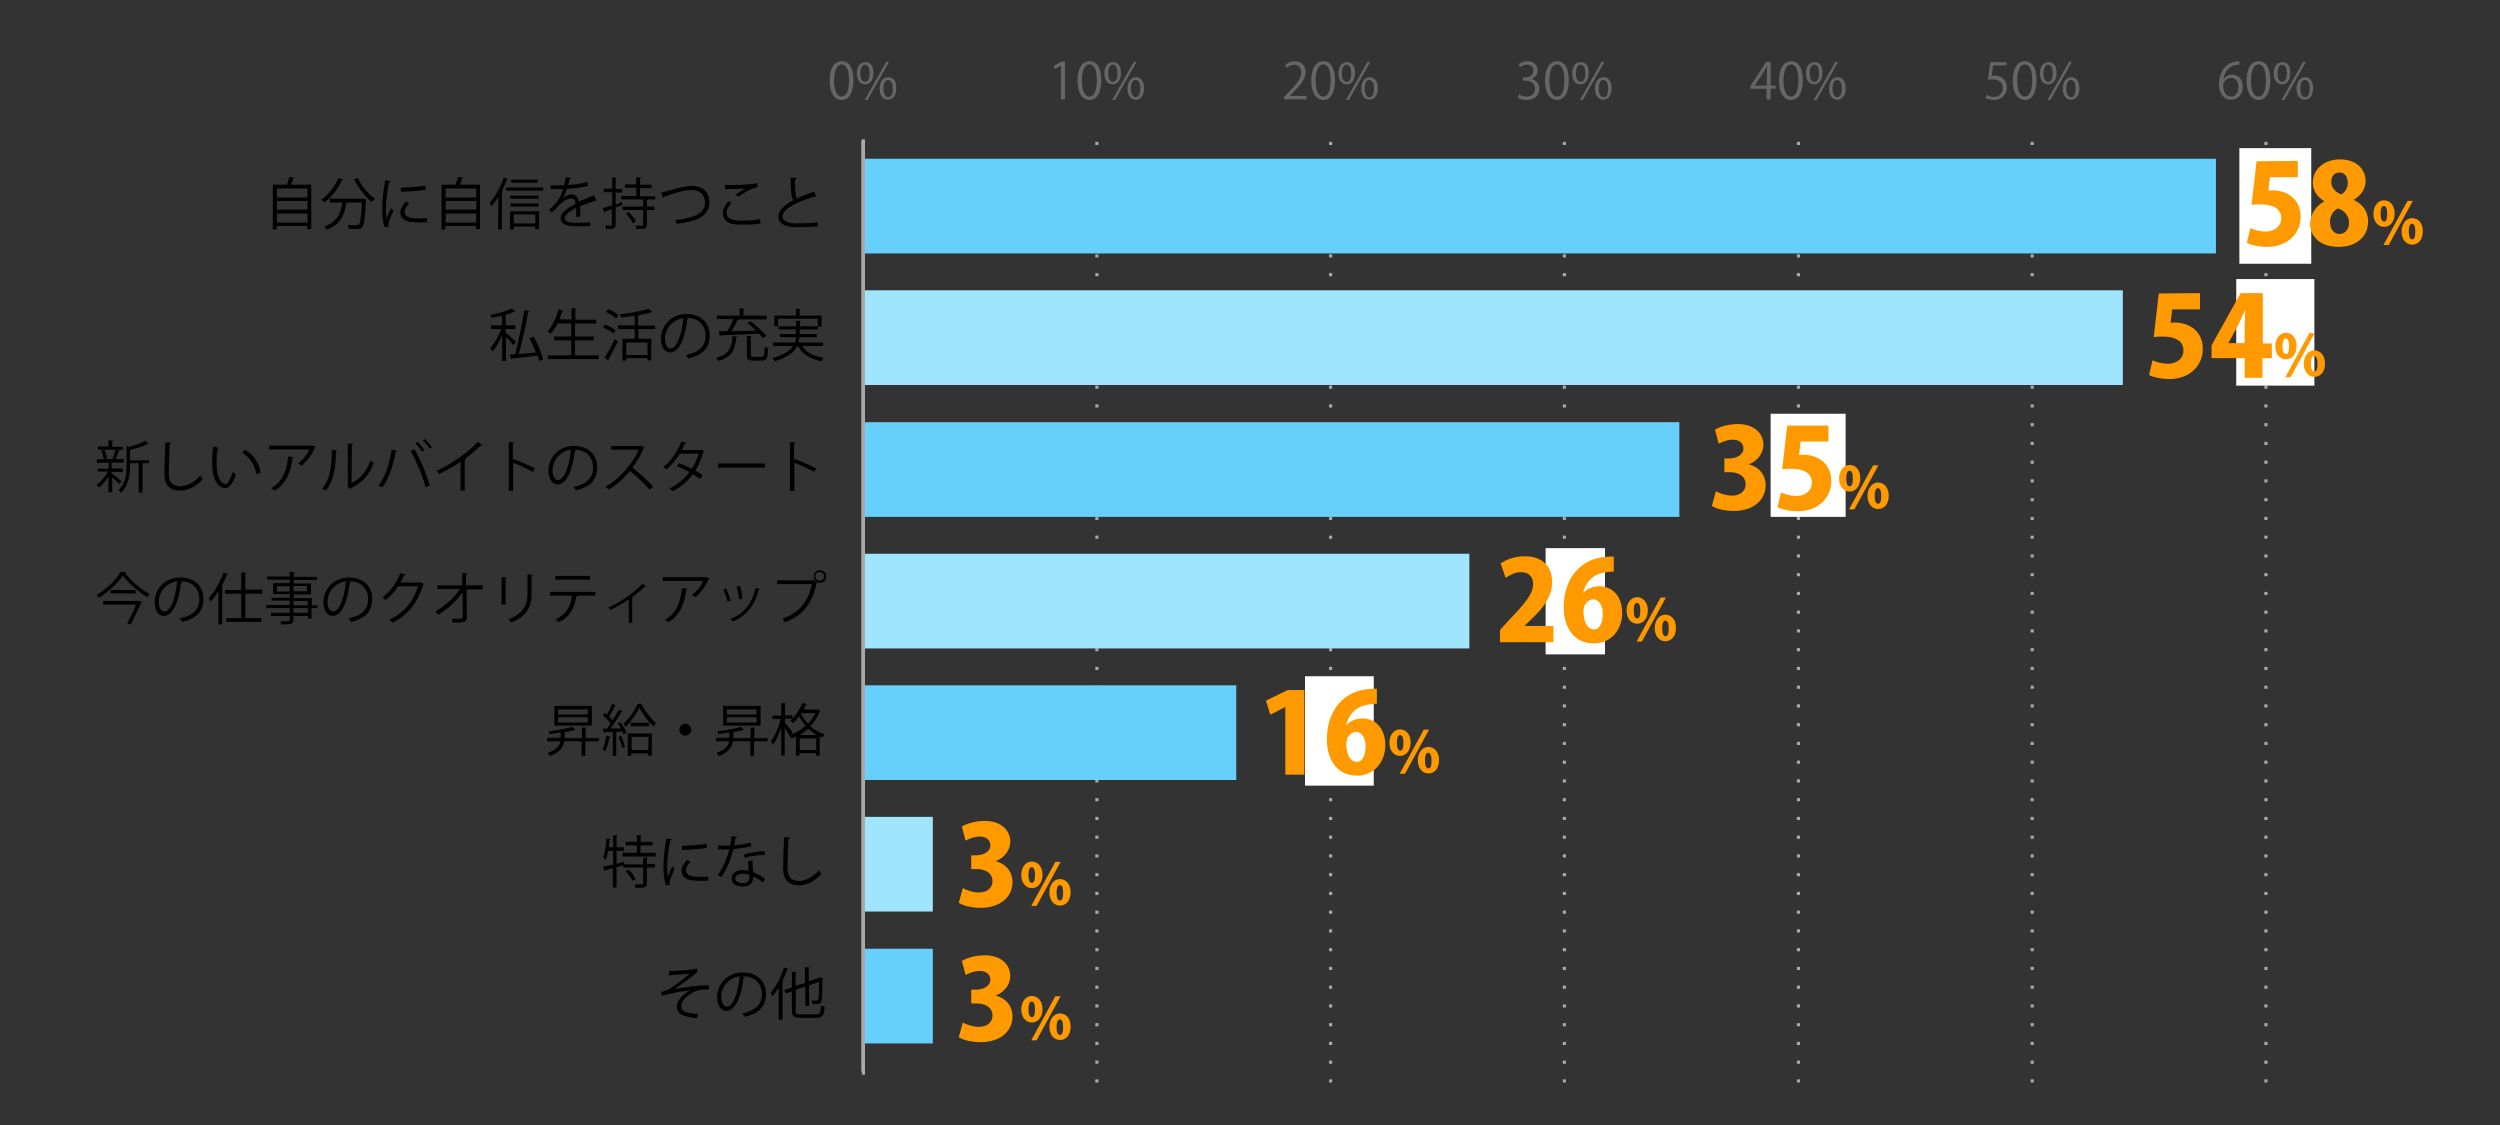 <?xml version="1.0" encoding="utf-8"?>
<!-- Generator: Adobe Illustrator 20.1.0, SVG Export Plug-In . SVG Version: 6.00 Build 0)  -->
<svg version="1.1" id="レイヤー_1" xmlns="http://www.w3.org/2000/svg" xmlns:xlink="http://www.w3.org/1999/xlink" x="0px"
	 y="0px" viewBox="0 0 800 360" style="enable-background:new 0 0 800 360;" xml:space="preserve">
<rect x="0" y="0" width="800" height="360" fill="#333333" stroke="none"/>
<style type="text/css">
	.st0{fill:#666666;}
	.st1{fill:none;stroke:#000000;stroke-miterlimit:10;}
	.st2{fill:none;stroke:#AAAAAA;stroke-miterlimit:10;stroke-dasharray:1,5;}
	.st3{fill:none;stroke:#AAAAAA;stroke-miterlimit:10;}
	.st4{fill:#66CFFC;}
	.st5{fill:#9FE5FE;}
	.st6{fill:#AAAAAA;}
	.st7{fill:#FF9900;}
	.st8{fill:#FFFFFF;}
</style>
<g>
	<g>
		<g>
			<path class="st0" d="M265.5,25.8c0-4.2,1.6-6.2,3.9-6.2s3.7,2.1,3.7,6.1c0,4.2-1.5,6.3-3.8,6.3C267,31.9,265.5,29.8,265.5,25.8z
				 M271.7,25.7c0-3-0.7-5.1-2.4-5.1c-1.4,0-2.4,1.9-2.4,5.1s0.9,5.2,2.4,5.2C271,30.9,271.7,28.6,271.7,25.7z"/>
			<path class="st0" d="M279.5,23.3c0,2.5-1.2,3.7-2.7,3.7c-1.4,0-2.6-1.2-2.6-3.5c0-2.4,1.2-3.6,2.7-3.6
				C278.5,19.8,279.5,21.1,279.5,23.3z M275.3,23.5c0,1.5,0.5,2.7,1.5,2.7c1.1,0,1.5-1.3,1.5-2.8c0-1.4-0.4-2.7-1.5-2.7
				C275.8,20.6,275.3,22.1,275.3,23.5z M277.6,32h-0.9l6.9-12.2h0.9L277.6,32z M286.8,28.2c0,2.5-1.2,3.7-2.7,3.7
				c-1.4,0-2.6-1.2-2.6-3.5c0-2.4,1.2-3.7,2.7-3.7C285.9,24.7,286.8,26,286.8,28.2z M282.7,28.3c0,1.5,0.5,2.8,1.5,2.8
				c1.1,0,1.5-1.2,1.5-2.8c0-1.4-0.4-2.7-1.5-2.7C283.1,25.5,282.7,26.9,282.7,28.3z"/>
		</g>
		<g>
			<path class="st0" d="M339.5,31.8V21l0,0l-2,1.1l-0.3-1l2.5-1.4h1.1v12L339.5,31.8L339.5,31.8z"/>
			<path class="st0" d="M344.8,25.8c0-4.2,1.6-6.2,3.9-6.2s3.7,2.1,3.7,6.1c0,4.2-1.5,6.3-3.8,6.3C346.3,31.9,344.8,29.8,344.8,25.8
				z M351,25.7c0-3-0.7-5.1-2.4-5.1c-1.4,0-2.4,1.9-2.4,5.1s0.9,5.2,2.4,5.2C350.3,30.9,351,28.6,351,25.7z"/>
			<path class="st0" d="M358.7,23.3c0,2.5-1.2,3.7-2.7,3.7c-1.4,0-2.6-1.2-2.6-3.5c0-2.4,1.2-3.6,2.7-3.6
				C357.8,19.8,358.7,21.1,358.7,23.3z M354.6,23.5c0,1.5,0.5,2.7,1.5,2.7c1.1,0,1.5-1.3,1.5-2.8c0-1.4-0.4-2.7-1.5-2.7
				C355,20.6,354.6,22.1,354.6,23.5z M356.8,32h-0.9l6.9-12.2h0.9L356.8,32z M366.1,28.2c0,2.5-1.2,3.7-2.7,3.7
				c-1.4,0-2.6-1.2-2.6-3.5c0-2.4,1.2-3.7,2.7-3.7C365.1,24.7,366.1,26,366.1,28.2z M361.9,28.3c0,1.5,0.5,2.8,1.5,2.8
				c1.1,0,1.5-1.2,1.5-2.8c0-1.4-0.4-2.7-1.5-2.7C362.4,25.5,361.9,26.9,361.9,28.3z"/>
		</g>
		<g>
			<path class="st0" d="M418,31.8h-7.1V31l1.2-1.2c2.8-2.9,4.3-4.6,4.3-6.6c0-1.3-0.6-2.5-2.3-2.5c-1,0-1.8,0.5-2.4,1l-0.4-0.9
				c0.7-0.7,1.8-1.2,3.1-1.2c2.4,0,3.4,1.8,3.4,3.4c0,2.3-1.6,4.2-4.1,6.7l-0.9,1l0,0h5.3v1.1H418z"/>
			<path class="st0" d="M419.6,25.8c0-4.2,1.6-6.2,3.9-6.2s3.7,2.1,3.7,6.1c0,4.2-1.5,6.3-3.8,6.3C421.1,31.9,419.6,29.8,419.6,25.8
				z M425.8,25.7c0-3-0.7-5.1-2.4-5.1c-1.4,0-2.4,1.9-2.4,5.1s0.9,5.2,2.4,5.2C425.1,30.9,425.8,28.6,425.8,25.7z"/>
			<path class="st0" d="M433.6,23.3c0,2.5-1.2,3.7-2.7,3.7c-1.4,0-2.6-1.2-2.6-3.5c0-2.4,1.2-3.6,2.7-3.6
				C432.6,19.8,433.6,21.1,433.6,23.3z M429.4,23.5c0,1.5,0.5,2.7,1.5,2.7c1.1,0,1.5-1.3,1.5-2.8c0-1.4-0.4-2.7-1.5-2.7
				C429.9,20.6,429.4,22.1,429.4,23.5z M431.6,32h-0.9l6.9-12.2h0.9L431.6,32z M440.9,28.2c0,2.5-1.2,3.7-2.7,3.7
				c-1.4,0-2.6-1.2-2.6-3.5c0-2.4,1.2-3.7,2.7-3.7C439.9,24.7,440.9,26,440.9,28.2z M436.7,28.3c0,1.5,0.5,2.8,1.5,2.8
				c1.1,0,1.5-1.2,1.5-2.8c0-1.4-0.4-2.7-1.5-2.7C437.2,25.5,436.7,26.9,436.7,28.3z"/>
		</g>
		<g>
			<path class="st0" d="M490,25.3c1.4,0.2,2.6,1.4,2.6,3.1c0,1.9-1.4,3.6-4.1,3.6c-1.2,0-2.3-0.4-2.8-0.8l0.4-1
				c0.4,0.3,1.4,0.7,2.4,0.7c2,0,2.7-1.4,2.7-2.5c0-1.8-1.5-2.6-3.1-2.6h-0.8v-1h0.8c1.2,0,2.6-0.7,2.6-2.2c0-1-0.6-1.9-2.1-1.9
				c-0.9,0-1.7,0.4-2.2,0.8l-0.4-1c0.6-0.4,1.7-0.9,2.8-0.9c2.2,0,3.2,1.4,3.2,2.8C492.2,23.6,491.4,24.7,490,25.3L490,25.3z"/>
			<path class="st0" d="M494.4,25.8c0-4.2,1.6-6.2,3.9-6.2s3.7,2.1,3.7,6.1c0,4.2-1.5,6.3-3.8,6.3C496,31.9,494.4,29.8,494.4,25.8z
				 M500.6,25.7c0-3-0.7-5.1-2.4-5.1c-1.4,0-2.4,1.9-2.4,5.1s0.9,5.2,2.4,5.2C500,30.9,500.6,28.6,500.6,25.7z"/>
			<path class="st0" d="M508.4,23.3c0,2.5-1.2,3.7-2.7,3.7c-1.4,0-2.6-1.2-2.6-3.5c0-2.4,1.2-3.6,2.7-3.6
				C507.5,19.8,508.4,21.1,508.4,23.3z M504.3,23.5c0,1.5,0.5,2.7,1.5,2.7c1.1,0,1.5-1.3,1.5-2.8c0-1.4-0.4-2.7-1.5-2.7
				C504.7,20.6,504.3,22.1,504.3,23.5z M506.5,32h-0.9l6.9-12.2h0.9L506.5,32z M515.7,28.2c0,2.5-1.2,3.7-2.7,3.7
				c-1.4,0-2.6-1.2-2.6-3.5c0-2.4,1.2-3.7,2.7-3.7C514.8,24.7,515.7,26,515.7,28.2z M511.6,28.3c0,1.5,0.5,2.8,1.5,2.8
				c1.1,0,1.5-1.2,1.5-2.8c0-1.4-0.4-2.7-1.5-2.7C512,25.5,511.6,26.9,511.6,28.3z"/>
		</g>
		<g>
			<path class="st0" d="M566.6,31.8h-1.3v-3.4h-5.2v-0.8l5.1-7.8h1.4v7.6h1.6v1h-1.6V31.8z M561.5,27.4h3.9v-4.3
				c0-0.7,0-1.3,0.1-1.9h-0.1c-0.4,0.7-0.7,1.2-1,1.8L561.5,27.4L561.5,27.4z"/>
			<path class="st0" d="M569.3,25.8c0-4.2,1.6-6.2,3.9-6.2c2.3,0,3.7,2.1,3.7,6.1c0,4.2-1.5,6.3-3.8,6.3
				C570.8,31.9,569.3,29.8,569.3,25.8z M575.5,25.7c0-3-0.7-5.1-2.4-5.1c-1.4,0-2.4,1.9-2.4,5.1s0.9,5.2,2.4,5.2
				C574.8,30.9,575.5,28.6,575.5,25.7z"/>
			<path class="st0" d="M583.2,23.3c0,2.5-1.2,3.7-2.7,3.7c-1.4,0-2.6-1.2-2.6-3.5c0-2.4,1.2-3.6,2.7-3.6
				C582.3,19.8,583.2,21.1,583.2,23.3z M579.1,23.5c0,1.5,0.5,2.7,1.5,2.7c1.1,0,1.5-1.3,1.5-2.8c0-1.4-0.4-2.7-1.5-2.7
				C579.5,20.6,579.1,22.1,579.1,23.5z M581.3,32h-0.9l6.9-12.2h0.9L581.3,32z M590.6,28.2c0,2.5-1.2,3.7-2.7,3.7
				c-1.4,0-2.6-1.2-2.6-3.5c0-2.4,1.2-3.7,2.7-3.7C589.6,24.7,590.6,26,590.6,28.2z M586.4,28.3c0,1.5,0.5,2.8,1.5,2.8
				c1.1,0,1.5-1.2,1.5-2.8c0-1.4-0.4-2.7-1.5-2.7C586.9,25.5,586.4,26.9,586.4,28.3z"/>
		</g>
		<g>
			<path class="st0" d="M642.1,19.8v1.1h-4.3l-0.5,3.4c0.3,0,0.5-0.1,0.9-0.1c2.1,0,4,1.3,4,3.7s-1.8,4.1-4.1,4.1
				c-1.2,0-2.2-0.4-2.8-0.7l0.4-1c0.4,0.3,1.3,0.7,2.4,0.7c1.5,0,2.8-1.1,2.8-2.8c0-1.6-1.1-2.8-3.3-2.8c-0.6,0-1.1,0-1.5,0.1
				l0.8-5.6h5.2V19.8z"/>
			<path class="st0" d="M644.1,25.8c0-4.2,1.6-6.2,3.9-6.2c2.3,0,3.7,2.1,3.7,6.1c0,4.2-1.5,6.3-3.8,6.3
				C645.6,31.9,644.1,29.8,644.1,25.8z M650.3,25.7c0-3-0.7-5.1-2.4-5.1c-1.4,0-2.4,1.9-2.4,5.1s0.9,5.2,2.4,5.2
				C649.6,30.9,650.3,28.6,650.3,25.7z"/>
			<path class="st0" d="M658.1,23.3c0,2.5-1.2,3.7-2.7,3.7c-1.4,0-2.6-1.2-2.6-3.5c0-2.4,1.2-3.6,2.7-3.6
				C657.1,19.8,658.1,21.1,658.1,23.3z M653.9,23.5c0,1.5,0.5,2.7,1.5,2.7c1.1,0,1.5-1.3,1.5-2.8c0-1.4-0.4-2.7-1.5-2.7
				C654.4,20.6,653.9,22.1,653.9,23.5z M656.1,32h-0.9l6.9-12.2h0.9L656.1,32z M665.4,28.2c0,2.5-1.2,3.7-2.7,3.7
				c-1.4,0-2.6-1.2-2.6-3.5c0-2.4,1.2-3.7,2.7-3.7C664.4,24.7,665.4,26,665.4,28.2z M661.2,28.3c0,1.5,0.5,2.8,1.5,2.8
				c1.1,0,1.5-1.2,1.5-2.8c0-1.4-0.4-2.7-1.5-2.7C661.7,25.5,661.2,26.9,661.2,28.3z"/>
		</g>
		<g>
			<path class="st0" d="M711.5,25.4c0.5-0.8,1.5-1.5,2.8-1.5c2,0,3.4,1.5,3.4,3.8c0,2.2-1.3,4.2-3.7,4.2s-3.9-1.9-3.9-5
				c0-3.2,1.5-6.6,5.4-7.2c0.4-0.1,0.8-0.1,1.1-0.1v1.1C713.3,20.7,711.7,23.1,711.5,25.4L711.5,25.4z M716.3,27.8
				c0-1.8-1-2.9-2.4-2.9s-2.5,1.4-2.5,2.3c0,2.2,0.9,3.7,2.6,3.7C715.4,30.9,716.3,29.7,716.3,27.8z"/>
			<path class="st0" d="M718.9,25.8c0-4.2,1.6-6.2,3.9-6.2c2.3,0,3.7,2.1,3.7,6.1c0,4.2-1.5,6.3-3.8,6.3
				C720.5,31.9,718.9,29.8,718.9,25.8z M725.1,25.7c0-3-0.7-5.1-2.4-5.1c-1.4,0-2.4,1.9-2.4,5.1s0.9,5.2,2.4,5.2
				C724.5,30.9,725.1,28.6,725.1,25.7z"/>
			<path class="st0" d="M732.9,23.3c0,2.5-1.2,3.7-2.7,3.7c-1.4,0-2.6-1.2-2.6-3.5c0-2.4,1.2-3.6,2.7-3.6
				C732,19.8,732.9,21.1,732.9,23.3z M728.8,23.5c0,1.5,0.5,2.7,1.5,2.7c1.1,0,1.5-1.3,1.5-2.8c0-1.4-0.4-2.7-1.5-2.7
				C729.2,20.6,728.8,22.1,728.8,23.5z M731,32h-0.9l6.9-12.2h0.9L731,32z M740.2,28.2c0,2.5-1.2,3.7-2.7,3.7
				c-1.4,0-2.6-1.2-2.6-3.5c0-2.4,1.2-3.7,2.7-3.7C739.3,24.7,740.2,26,740.2,28.2z M736.1,28.3c0,1.5,0.5,2.8,1.5,2.8
				c1.1,0,1.5-1.2,1.5-2.8c0-1.4-0.4-2.7-1.5-2.7C736.5,25.5,736.1,26.9,736.1,28.3z"/>
		</g>
	</g>
	<g>
		<g>
			<line class="st1" x1="276.1" y1="342.9" x2="276.1" y2="44.9"/>
			<line class="st2" x1="351" y1="346.4" x2="351" y2="44.9"/>
			<line class="st2" x1="425.8" y1="346.4" x2="425.8" y2="44.9"/>
			<line class="st2" x1="500.6" y1="346.4" x2="500.6" y2="44.9"/>
			<line class="st2" x1="575.5" y1="346.4" x2="575.5" y2="44.9"/>
			<line class="st2" x1="650.3" y1="346.4" x2="650.3" y2="44.9"/>
			<line class="st2" x1="725.1" y1="346.4" x2="725.1" y2="44.9"/>
		</g>
	</g>
</g>
<g>
	<line class="st3" x1="276.1" y1="342.9" x2="276.1" y2="44.9"/>
	<g>
		<g>
			<line class="st1" x1="276.1" y1="318.7" x2="293.4" y2="318.7"/>
			<line class="st1" x1="276.1" y1="276.6" x2="293.4" y2="276.6"/>
			<line class="st1" x1="276.1" y1="234.5" x2="293.4" y2="234.5"/>
			<line class="st1" x1="276.1" y1="192.4" x2="293.4" y2="192.4"/>
			<line class="st1" x1="276.1" y1="150.2" x2="293.4" y2="150.2"/>
			<line class="st1" x1="276.1" y1="108.1" x2="293.4" y2="108.1"/>
			<line class="st1" x1="276.1" y1="66" x2="293.4" y2="66"/>
		</g>
	</g>
</g>
<g>
	<g>
		<g>
			<rect x="276.1" y="50.8" class="st4" width="433" height="30.3"/>
			<rect x="276.1" y="92.9" class="st5" width="403.2" height="30.3"/>
			<rect x="276.1" y="135.1" class="st4" width="261.3" height="30.3"/>
			<rect x="276.1" y="177.2" class="st5" width="194.1" height="30.3"/>
			<rect x="276.1" y="219.3" class="st4" width="119.5" height="30.3"/>
			<rect x="276.1" y="261.4" class="st5" width="22.4" height="30.3"/>
			<rect x="276.1" y="303.6" class="st4" width="22.4" height="30.3"/>
		</g>
	</g>
</g>
<g>
	<path d="M214.1,310.7c3.3,0,7.6-0.3,8.8-0.8l0.4,1.1c-0.2,0.1-0.5,0.3-0.8,0.6c-1.8,1.5-4.4,3.4-6.6,4.9c2.5-0.5,7.6-1.3,11-1.2
		v1.3c-0.3,0-0.5,0-0.8,0c-1,0-2,0.1-2.8,0.3c-1.5,0.4-5.3,2.6-5.3,5.1c0,1.1,0.7,1.5,0.9,1.6c0.8,0.5,2.8,0.8,4.5,0.9l-0.4,1.3
		c-4.4-0.3-6.4-1.4-6.4-3.7c0-2.3,2.5-4.3,4.3-5.2c-3.1,0.3-6.1,1-9.1,1.7l-0.2-1.2c1-0.2,1.8-0.5,2.4-0.8c1.4-0.8,5.3-3.7,6.8-5.1
		c-1.1,0.2-3.4,0.4-4.4,0.4c-0.5,0-1.2,0.1-1.7,0.1c-0.1,0.1-0.3,0.2-0.5,0.2L214.1,310.7z"/>
	<path d="M238.4,312.7c-0.1,0.2-0.2,0.3-0.5,0.3c-0.6,5.6-2.5,10.5-5.5,10.5c-1.5,0-2.9-1.5-2.9-4.4c0-4.3,3.4-7.9,8.1-7.9
		c5.2,0,7.5,3.3,7.5,6.8c0,4.3-2.5,6.4-6.8,7.4c-0.2-0.3-0.5-0.8-0.8-1.1c4.1-0.8,6.3-2.8,6.3-6.2c0-3-1.9-5.7-6.1-5.7
		c-0.2,0-0.4,0-0.5,0L238.4,312.7z M236.7,312.4c-3.6,0.5-5.9,3.5-5.9,6.6c0,1.9,0.8,3.1,1.7,3.1
		C234.7,322.2,236.2,317.4,236.7,312.4z"/>
	<path d="M249.3,315.8c-0.6,1.1-1.3,2.1-2.1,3c-0.1-0.3-0.4-0.9-0.6-1.1c1.7-1.9,3.3-5,4.3-8.1l1.4,0.5c0,0.1-0.2,0.2-0.4,0.2
		c-0.4,1.2-0.9,2.4-1.5,3.6l0.4,0.1c0,0.1-0.1,0.2-0.4,0.2v12.1h-1.2v-10.5H249.3z M254.6,323.3c0,1.1,0.3,1.3,1.6,1.3h5
		c1.2,0,1.4-0.6,1.6-2.9c0.3,0.2,0.8,0.4,1.1,0.5c-0.2,2.6-0.6,3.5-2.7,3.5h-5c-2.1,0-2.8-0.5-2.8-2.4v-6.1l-2,0.7l-0.4-1.1l2.4-0.8
		v-5l1.5,0.1c0,0.1-0.1,0.2-0.3,0.2v4.2l3-1v-5l1.5,0.1c0,0.1-0.1,0.2-0.3,0.2v4.2l3.3-1.1c0.1-0.1,0.1-0.1,0.3-0.2l1,0.4
		c0,0.1-0.1,0.1-0.2,0.2c0,3.3-0.1,6-0.2,6.7c-0.2,1.2-0.9,1.4-3,1.3c0-0.3-0.1-0.8-0.3-1.1c0.6,0,1.3,0,1.6,0
		c0.3,0,0.5-0.1,0.6-0.5c0.1-0.5,0.2-2.5,0.2-5.5l-3.2,1.1v6.6h-1.2v-6.2l-3,1L254.6,323.3L254.6,323.3z"/>
</g>
<g>
	<path d="M207.4,274.4c0,0.1-0.1,0.2-0.4,0.3v1.8h2.6v1.1H207v5c0,0.7-0.2,1.1-0.7,1.3c-0.5,0.2-1.4,0.2-2.9,0.2
		c-0.1-0.3-0.2-0.8-0.4-1.1c0.6,0,1.2,0,1.7,0c0.9,0,1.1,0,1.1-0.4v-5h-6.4v-0.7l-2.1,0.6v6.5h-1.2v-6.2l-2.4,0.7
		c0,0.1-0.1,0.3-0.2,0.3l-0.5-1.4c0.8-0.2,1.9-0.5,3.2-0.7v-4.4h-1.6c-0.2,1.1-0.4,2.1-0.8,2.8c-0.2-0.2-0.6-0.5-0.8-0.6
		c0.5-1.4,0.9-3.9,1.1-6.2l1.4,0.3c-0.1,0.1-0.2,0.2-0.4,0.2c-0.1,0.8-0.2,1.5-0.3,2.3h1.4v-3.8l1.5,0.1c0,0.1-0.1,0.2-0.4,0.3v3.4
		h2.3v1.2h-2.3v4.1c0.8-0.2,1.6-0.4,2.4-0.6l0.1,0.8h6v-2.1L207.4,274.4z M204.9,272.9h4.9v1.2h-10.6v-1.2h4.6v-2.4h-3.6v-1.1h3.6
		v-2.2l1.5,0.1c0,0.1-0.1,0.2-0.3,0.3v1.8h3.8v1.1H205L204.9,272.9L204.9,272.9z M202.4,281.8c-0.4-0.8-1.3-2.1-2.2-3l1-0.5
		c0.9,0.9,1.8,2.1,2.2,3L202.4,281.8z"/>
	<path d="M215.1,268.6c-0.1,0.2-0.2,0.3-0.6,0.3c-0.6,2.9-1,6.2-1,8.1c0,1.4,0.1,2.7,0.2,3.6c0.3-0.9,1.1-2.8,1.4-3.4l0.8,0.8
		c-0.7,1.8-1.3,2.8-1.5,3.7c-0.1,0.3-0.1,0.6-0.1,0.8c0,0.2,0,0.4,0.1,0.6l-1.3,0.2c-0.6-1.7-0.8-3.8-0.8-6.2c0-2.4,0.4-5.7,1-8.8
		L215.1,268.6z M226.6,281.8c-0.6,0-1.3,0.1-2,0.1c-1.3,0-2.5-0.1-3.3-0.2c-2.2-0.3-3.2-1.5-3.2-3c0-1.2,0.7-2.3,1.7-3.5l1.2,0.5
		c-0.9,0.9-1.5,1.8-1.5,2.8c0,2.1,3.1,2.1,4.9,2.1c0.8,0,1.6,0,2.3-0.1L226.6,281.8z M218.2,270.7c2.3-0.1,5.5-0.3,7.9-0.7l0.1,1.3
		c-2.2,0.4-5.9,0.6-7.9,0.7L218.2,270.7z"/>
	<path d="M236,267.8c-0.1,0.1-0.2,0.3-0.6,0.3c-0.1,0.8-0.3,1.7-0.5,2.4c1.8-0.1,3.7-0.4,5.3-0.9l0.2,1.2c-1.7,0.4-3.7,0.7-5.7,0.9
		c-0.9,3.5-2.1,6.3-3.8,8.9l-1.2-0.5c1.6-2.4,2.9-5.1,3.7-8.3h-3.6v-1.2h2.1c0.6,0,1.1,0,1.7,0c0.2-1,0.4-2,0.5-3L236,267.8z
		 M240.8,275.4c0,1.5,0.1,2.4,0.2,3.7c1.2,0.5,2.6,1.2,3.8,2.1l-0.6,1.2c-1-0.8-2.2-1.5-3.2-1.9c0,1.8-0.7,3.2-3.4,3.2
		c-2,0-3.5-0.9-3.5-2.6c0-1.8,1.9-2.7,3.5-2.7c0.6,0,1.3,0.1,2,0.3c-0.1-1.2-0.2-2.3-0.2-3.2L240.8,275.4z M239.8,280
		c-0.7-0.3-1.5-0.4-2.1-0.4c-1.1,0-2.4,0.4-2.4,1.5c0,1,1,1.5,2.4,1.5c1.3,0,2.1-0.6,2.1-1.8C239.8,280.5,239.8,280.2,239.8,280z
		 M244.7,273.6c-2,0-4.5,0.3-6.4,0.9l-0.2-1.1c2.1-0.6,4.5-1,6.5-1L244.7,273.6z"/>
	<path d="M252.9,268c0,0.2-0.2,0.3-0.6,0.4c-0.1,2.1-0.3,6.9-0.3,9.5c0,2.7,1.3,4,3.6,4c2.2,0,4.4-1.1,6.5-3.4
		c0.2,0.3,0.6,0.9,0.8,1.1c-2.1,2.4-4.7,3.7-7.3,3.7c-3.3,0-5-1.9-5-5.3c0-2.3,0.2-7.9,0.3-10.1L252.9,268z"/>
</g>
<g>
	<path d="M191.6,236.1v1.1h-4.3v4.7h-1.2v-4.7h-5.6c-0.2,1.8-1.2,3.5-4.5,4.7c-0.1-0.3-0.5-0.8-0.7-1c2.9-1,3.8-2.3,4-3.7h-4.2v-1.1
		h4.3v-1.7c-1.2,0.2-2.4,0.3-3.5,0.5c-0.1-0.3-0.2-0.7-0.3-0.9c2.6-0.3,5.7-0.8,7.4-1.4l1.1,0.9c-0.1,0.1-0.1,0.1-0.3,0.1
		c-0.8,0.3-1.9,0.5-3.1,0.7v1.9h5.5v-3.4l1.6,0.1c0,0.1-0.1,0.2-0.4,0.2v3.1h4.2V236.1z M189.4,225.9v6.3h-12v-6.3H189.4z
		 M188.1,228.6V227h-9.5v1.6H188.1z M188.1,231.2v-1.7h-9.5v1.7H188.1z"/>
	<path d="M195.4,235.8c0,0.1-0.1,0.2-0.4,0.2c-0.3,1.5-0.7,3.3-1.3,4.3c-0.2-0.1-0.6-0.3-0.9-0.5c0.5-1,1-2.7,1.2-4.4L195.4,235.8z
		 M198.7,233.1c-0.3-0.6-0.7-1.2-1.1-1.6l0.9-0.4c0.8,1,1.7,2.4,2,3.4l-1,0.5c-0.1-0.3-0.2-0.6-0.4-0.9l-1.9,0.1v7.7h-1.1v-7.7
		c-1,0.1-1.9,0.1-2.6,0.1c0,0.1-0.1,0.2-0.3,0.2l-0.3-1.3h1.3c0.4-0.5,0.8-1.1,1.2-1.7c-0.6-0.8-1.6-1.9-2.5-2.6l0.6-0.8l0.7,0.6
		c0.6-1,1.3-2.5,1.7-3.5l1.3,0.6c-0.1,0.1-0.2,0.1-0.4,0.1c-0.5,1-1.2,2.4-1.9,3.4c0.5,0.4,0.8,0.9,1.1,1.2c0.8-1.2,1.5-2.4,2-3.4
		l1.3,0.6c-0.1,0.1-0.2,0.1-0.4,0.1c-0.9,1.5-2.3,3.7-3.6,5.3L198.7,233.1z M199.1,239.3c-0.2-1-0.7-2.4-1.2-3.5l0.9-0.3
		c0.5,1.1,1,2.6,1.2,3.5L199.1,239.3z M205.6,225.2c0,0.1-0.1,0.2-0.3,0.3c1.1,1.9,3,4.5,4.6,5.9c-0.3,0.3-0.6,0.8-0.8,1.1
		c-1.7-1.6-3.5-4.1-4.5-6c-0.9,1.9-2.6,4.4-4.4,6.1c-0.2-0.3-0.5-0.8-0.7-1c1.8-1.6,3.7-4.3,4.5-6.4L205.6,225.2z M200.9,241.9v-7.2
		h7.7v7.1h-1.2v-0.7H202v0.8L200.9,241.9L200.9,241.9z M201.8,231.3h5.9v1.1h-5.9V231.3z M207.5,235.8h-5.4v4.2h5.4V235.8z"/>
	<path d="M221.2,233.5c0,1-0.8,1.9-1.9,1.9s-1.9-0.8-1.9-1.9c0-1,0.8-1.9,1.9-1.9S221.2,232.5,221.2,233.5z"/>
	<path d="M245.6,236.1v1.1h-4.3v4.7h-1.2v-4.7h-5.6c-0.2,1.8-1.2,3.5-4.5,4.7c-0.1-0.3-0.5-0.8-0.7-1c2.9-1,3.8-2.3,4-3.7h-4.2v-1.1
		h4.3v-1.7c-1.2,0.2-2.4,0.3-3.5,0.5c-0.1-0.3-0.2-0.7-0.3-0.9c2.6-0.3,5.7-0.8,7.4-1.4l1.1,0.9c-0.1,0.1-0.1,0.1-0.3,0.1
		c-0.8,0.3-1.9,0.5-3.1,0.7v1.9h5.5v-3.4l1.6,0.1c0,0.1-0.1,0.2-0.4,0.2v3.1h4.2V236.1z M243.4,225.9v6.3h-12v-6.3H243.4z
		 M242.1,228.6V227h-9.5v1.6H242.1z M242.1,231.2v-1.7h-9.5v1.7H242.1z"/>
	<path d="M261.2,227.1c0.3,0,0.3,0,0.5-0.1l0.8,0.4c0,0.1-0.1,0.1-0.2,0.2c-0.7,1.9-1.7,3.4-3,4.8c1.2,1.1,2.8,2,4.6,2.6
		c-0.3,0.2-0.6,0.7-0.8,1c-0.3-0.1-0.6-0.2-0.8-0.3v6.1h-1.2V241h-5.3v0.8h-1.1v-6.1c-0.5,0.2-1,0.5-1.5,0.6c-0.1-0.3-0.5-0.8-0.7-1
		h0.1c-0.3-0.6-1-1.6-1.5-2.4v8.9H250v-9c-0.7,2.1-1.6,4.2-2.6,5.5c-0.1-0.3-0.5-0.8-0.7-1.1c1.2-1.5,2.5-4.5,3.1-7.1h-2.6V229h2.8
		v-4l1.5,0.1c0,0.1-0.1,0.2-0.3,0.2v3.6h2.4v1.1h-2.4v1.3c0.5,0.6,2,2.5,2.4,3c-0.3,0.4-0.5,0.6-0.6,0.8c1.7-0.6,3.4-1.6,4.8-2.9
		c-0.8-0.9-1.5-1.9-2.1-2.9c-0.6,0.8-1.3,1.5-1.9,2.1c-0.2-0.2-0.6-0.6-0.9-0.8c1.5-1.3,3-3.5,3.9-5.7l1.4,0.5
		c-0.1,0.1-0.2,0.2-0.4,0.2c-0.2,0.5-0.4,0.9-0.6,1.4L261.2,227.1L261.2,227.1z M261.4,235.2c-1.1-0.6-2-1.3-2.8-2
		c-0.8,0.8-1.8,1.5-2.7,2H261.4z M255.9,240h5.3v-3.7h-5.3L255.9,240L255.9,240z M256.6,228.2l-0.2,0.3c0.5,1,1.2,2.1,2.2,3.1
		c0.9-1,1.7-2.1,2.3-3.4L256.6,228.2L256.6,228.2z"/>
</g>
<g>
	<path d="M40.4,183c0,0.1-0.2,0.2-0.4,0.3c1.8,2.4,5.1,5.3,7.9,6.8c-0.3,0.3-0.6,0.7-0.8,1c-2.8-1.7-6.1-4.6-7.8-6.9
		c-1.5,2.3-4.5,5.1-7.6,7.1c-0.2-0.3-0.5-0.7-0.8-0.9c3.2-1.9,6.3-4.9,7.7-7.4L40.4,183z M44.3,192.4l0.2-0.1l0.9,0.3
		c0,0.1-0.1,0.2-0.2,0.3c-0.8,1.7-2.2,4.6-3.3,6.9l-1.2-0.3c1-1.8,2.1-4.3,2.9-6H33v-1.2h11.3V192.4z M35.4,188.8h8v1.1h-8V188.8z"
		/>
	<path d="M58.4,186.3c-0.1,0.2-0.2,0.3-0.5,0.3c-0.6,5.6-2.5,10.5-5.5,10.5c-1.5,0-2.9-1.5-2.9-4.4c0-4.3,3.4-7.9,8.1-7.9
		c5.2,0,7.5,3.3,7.5,6.8c0,4.3-2.5,6.4-6.8,7.4c-0.2-0.3-0.5-0.8-0.8-1.1c4.1-0.8,6.3-2.8,6.3-6.2c0-3-1.9-5.7-6.1-5.7
		c-0.2,0-0.4,0-0.5,0L58.4,186.3z M56.7,186c-3.6,0.5-5.9,3.5-5.9,6.6c0,1.9,0.8,3.1,1.7,3.1C54.7,195.8,56.2,191,56.7,186z"/>
	<path d="M69.7,189.4c-0.7,1.2-1.5,2.2-2.3,3.1c-0.1-0.3-0.5-0.9-0.6-1.1c1.8-1.9,3.6-5,4.7-8.2l1.5,0.5c-0.1,0.1-0.2,0.2-0.4,0.2
		c-0.5,1.3-1.1,2.6-1.7,3.8l0.5,0.1c0,0.1-0.1,0.2-0.3,0.2v11.8h-1.2v-10.4H69.7z M83.9,190h-5.4v7.8h5.1v1.2H72.4v-1.2h4.8V190H72
		v-1.2h5.2v-5.6l1.6,0.1c0,0.1-0.1,0.2-0.3,0.2v5.2h5.4C83.9,188.7,83.9,190,83.9,190z"/>
	<path d="M101.6,193.6v1h-1.9v3.3h-1.2v-0.8h-4.6v1.2c0,0.8-0.2,1.1-0.8,1.3c-0.6,0.2-1.5,0.2-3,0.2c-0.1-0.3-0.3-0.8-0.4-1
		c0.7,0,1.3,0,1.8,0c1.1,0,1.2,0,1.2-0.5v-1.2h-6v-1h6v-1.5h-7.5v-1h7.5v-1.4h-5.8v-0.9h5.8v-1.2h-5.3v-3.5h5.3v-1.1h-7.2v-1h7.2
		V183l1.6,0.1c0,0.1-0.1,0.2-0.3,0.3v1.2h7.4v1H94v1.1h5.5v3.5H94v1.2h5.8v2.3h1.8V193.6z M88.6,189.3h4.1v-1.7h-4.1V189.3z
		 M98.2,187.5h-4.3v1.7h4.3V187.5z M93.9,192.3v1.4h4.6v-1.4H93.9z M98.5,196.1v-1.5h-4.6v1.5H98.5z"/>
	<path d="M112.4,186.3c-0.1,0.2-0.2,0.3-0.5,0.3c-0.6,5.6-2.5,10.5-5.5,10.5c-1.5,0-2.9-1.5-2.9-4.4c0-4.3,3.4-7.9,8.1-7.9
		c5.2,0,7.5,3.3,7.5,6.8c0,4.3-2.5,6.4-6.8,7.4c-0.2-0.3-0.5-0.8-0.8-1.1c4.1-0.8,6.3-2.8,6.3-6.2c0-3-1.9-5.7-6.1-5.7
		c-0.2,0-0.4,0-0.5,0L112.4,186.3z M110.7,186c-3.6,0.5-5.9,3.5-5.9,6.6c0,1.9,0.8,3.1,1.7,3.1C108.7,195.8,110.2,191,110.7,186z"/>
	<path d="M135.7,186.9c-0.1,0.1-0.2,0.2-0.3,0.3c-1.9,5.8-4.8,9.6-9.8,12.1c-0.2-0.3-0.6-0.7-0.9-1c4.7-2.3,7.6-5.9,9.1-10.7h-6.4
		c-1,1.6-2.4,3.2-4,4.4c-0.3-0.3-0.7-0.6-1-0.8c2.4-1.9,4.5-4.6,5.7-7.8l1.7,0.5c-0.1,0.2-0.3,0.2-0.5,0.2c-0.4,0.8-0.7,1.5-1.2,2.3
		h6.3l0.2-0.1L135.7,186.9z"/>
	<path d="M154.7,188.6h-5.4l0.1,8.8c0,1.8-1.2,1.9-4.5,1.8c-0.1-0.3-0.2-0.8-0.3-1.2c1.2,0,2.6,0,2.9,0c0.4-0.1,0.6-0.3,0.6-0.7
		l-0.1-7.8c-1.8,2.7-4.8,5.5-7.8,7.2c-0.2-0.3-0.6-0.7-0.9-1c2.9-1.6,6-4.4,7.9-7.2H140v-1.2h7.9v-3.9l1.7,0.1
		c0,0.2-0.2,0.3-0.5,0.3v3.5h5.4v1.3H154.7z"/>
	<path d="M160.5,193.5v-8.8l1.7,0.1c0,0.2-0.1,0.3-0.4,0.3v8.3L160.5,193.5L160.5,193.5z M170.5,184c0,0.2-0.1,0.3-0.4,0.3v5.7
		c0,3.8-1.3,7.2-6.5,9.2c-0.2-0.3-0.6-0.7-0.9-1c5-1.9,6.1-4.9,6.1-8.3v-6.1L170.5,184z"/>
	<path d="M190.6,190.6h-6.1l0.3,0.1c0,0.1-0.2,0.2-0.4,0.2c-0.5,3.3-1.7,6.3-5.6,8.2c-0.2-0.2-0.7-0.7-1-0.9
		c3.7-1.8,4.8-4.3,5.2-7.6h-7v-1.2h14.5v1.2H190.6z M188.8,185.5h-11.1v-1.2h11.1V185.5z"/>
	<path d="M206.8,187.7c-0.1,0.1-0.2,0.1-0.3,0.1s-0.2,0-0.3,0c-1.2,1.2-2.6,2.4-4,3.3c0.2,0.1,0.3,0.1,0.4,0.2
		c0,0.1-0.2,0.2-0.3,0.2v7.8h-1.1v-7.5c-1.5,1.1-4,2.5-5.9,3.4c-0.1-0.2-0.4-0.6-0.6-0.8c3.1-1.4,7.7-4.1,10.9-7.6L206.8,187.7z"/>
	<path d="M227,185.1c0,0.1-0.1,0.1-0.2,0.2c-1,2.3-2.5,4.3-4.3,5.8c-0.3-0.2-0.8-0.6-1.1-0.7c1.7-1.2,3-3,3.6-4.5h-12.9v-1.2h13.6
		l0.2-0.1L227,185.1z M220,188.4c0,0.1-0.2,0.3-0.4,0.3c-0.5,4.2-2,8.3-5.7,10.4c-0.3-0.2-0.7-0.6-1.1-0.8c3.7-2,5-5.8,5.4-10.1
		L220,188.4z"/>
	<path d="M232.4,188.3c0.5,1.1,1.1,2.8,1.4,3.9l-1,0.3c-0.2-1-0.8-2.7-1.3-3.8L232.4,188.3z M243.2,188.5c0,0.2-0.2,0.2-0.4,0.2
		c-1.4,5.3-4.1,8.5-8.4,10.2c-0.1-0.2-0.5-0.6-0.7-0.8c4.3-1.7,6.8-4.6,8.1-10L243.2,188.5z M236.8,187.5c0.4,1.2,0.7,2.9,0.8,4.1
		l-1.1,0.2c-0.1-1.2-0.5-2.8-0.8-4.1L236.8,187.5z"/>
	<path d="M248.7,185.7h11.5l0.1-0.1l1.2,0.9c-0.1,0.1-0.1,0.1-0.2,0.2c-1.5,6.8-4.6,10.3-10.1,12.4c-0.2-0.3-0.6-0.8-0.8-1.1
		c5.2-1.9,8.3-5.3,9.4-11.1h-11.1L248.7,185.7L248.7,185.7z M262.4,182.5c1.1,0,2,0.9,2,2s-0.9,2-2,2s-2-0.9-2-2
		C260.4,183.3,261.3,182.5,262.4,182.5z M263.7,184.4c0-0.8-0.6-1.4-1.4-1.4s-1.4,0.6-1.4,1.4c0,0.8,0.6,1.4,1.4,1.4
		C263.2,185.8,263.7,185.2,263.7,184.4z"/>
</g>
<g>
	<path d="M35.9,151.6c0.7,0.5,2.6,2,3,2.4l-0.7,0.9c-0.4-0.5-1.5-1.5-2.3-2.2v4.8h-1.2v-5c-0.9,1.4-2,2.8-3,3.5
		c-0.2-0.3-0.6-0.7-0.8-0.9c1.3-0.8,2.7-2.5,3.6-4.2h-3.2V150h3.5v-1.9H31V147h2.2c-0.1-0.8-0.4-1.9-0.8-2.8l1-0.3
		c0.4,0.9,0.8,2.1,0.8,2.8l-0.7,0.2h3c-0.2-0.1-0.5-0.2-0.5-0.2c0.4-0.8,0.8-2.1,1-2.9l1.4,0.4c0,0.1-0.2,0.2-0.4,0.2
		c-0.3,0.7-0.7,1.7-1,2.5h2.6v1.1h-3.7c-0.1,0-0.1,0-0.2,0v1.9h3.6v1.1h-3.6v0.6H35.9z M39.4,142.9v1h-8v-1h3.3v-2l1.5,0.1
		c0,0.1-0.1,0.2-0.3,0.3v1.7h3.5V142.9z M47.7,147.1v1.1h-2.1v9.4h-1.2v-9.4h-2.8v0.7c0,2.7-0.3,6.3-2.9,8.8
		c-0.1-0.3-0.6-0.7-0.8-0.8c2.4-2.3,2.6-5.4,2.6-7.9v-6.3l0.9,0.3c1.9-0.5,3.9-1.3,5-1.9l1.2,0.9c-0.1,0.1-0.2,0.1-0.4,0.1
		c-1.3,0.7-3.5,1.4-5.6,1.9v3.3h6.1V147.1z"/>
	<path d="M54.9,141.7c0,0.2-0.2,0.3-0.6,0.4c-0.1,2.1-0.3,6.9-0.3,9.5c0,2.7,1.3,4,3.6,4c2.2,0,4.4-1.1,6.5-3.4
		c0.2,0.3,0.6,0.9,0.8,1.1c-2.1,2.4-4.7,3.7-7.3,3.7c-3.3,0-5-1.9-5-5.3c0-2.3,0.2-7.9,0.3-10.1L54.9,141.7z"/>
	<path d="M70.1,143.3c0,0.2-0.2,0.3-0.5,0.3c-0.2,1.4-0.3,3-0.3,4.5c0,0.7,0,1.3,0.1,1.9c0.2,3.1,1.5,4.9,2.8,4.9
		c0.7,0,1.7-1.8,2.3-3.9c0.3,0.3,0.7,0.6,1,0.8c-0.8,2.4-1.9,4.4-3.4,4.4c-2.3,0-3.9-2.7-4.1-6.2c-0.1-0.7-0.1-1.4-0.1-2.3
		c0-1.6,0.1-3.3,0.3-4.8L70.1,143.3z M82,151.7c-0.5-3.2-2.1-5.4-4.5-6.8l0.8-1c2.6,1.4,4.6,4,5.1,7.3L82,151.7z"/>
	<path d="M101,143c0,0.1-0.1,0.1-0.2,0.2c-1,2.3-2.5,4.3-4.3,5.8c-0.3-0.2-0.8-0.6-1.1-0.7c1.7-1.2,3-3,3.6-4.5H86.1v-1.2h13.6
		l0.2-0.1L101,143z M94,146.3c0,0.1-0.2,0.3-0.4,0.3c-0.5,4.2-2,8.3-5.7,10.4c-0.3-0.2-0.7-0.6-1.1-0.8c3.7-2,5-5.8,5.4-10.1
		L94,146.3z"/>
	<path d="M107.9,144.2c0,0.2-0.2,0.3-0.4,0.3c-0.1,4.8-0.5,9.3-3.3,12.5c-0.3-0.2-0.7-0.5-1.1-0.7c2.7-2.9,3-7.4,3.1-12.3
		L107.9,144.2z M112.5,154.6c3-1.5,5-4.1,6-7.2c0.3,0.2,0.8,0.5,1.1,0.7c-1.3,3.6-3.5,6.3-7.3,8.1c-0.1,0.1-0.2,0.3-0.3,0.4
		l-0.9-1.2l0.2-0.3v-13.2l1.7,0.1c0,0.2-0.1,0.3-0.4,0.3L112.5,154.6L112.5,154.6z"/>
	<path d="M127.1,144.2c-0.1,0.1-0.2,0.3-0.5,0.3c-0.7,4.3-2.2,8.9-4.3,11.5c-0.3-0.3-0.8-0.5-1.2-0.6c2-2.4,3.6-7,4.2-11.5
		L127.1,144.2z M136.2,155.9c-0.8-3.2-2.9-8.3-4.8-11.6l1.2-0.6c1.9,3.2,4,8.3,4.9,11.6L136.2,155.9z M133.6,141.4
		c0.8,0.7,1.7,1.9,2.2,2.7l-0.7,0.5c-0.5-0.8-1.4-2-2.2-2.7L133.6,141.4z M136,140.5c0.8,0.8,1.7,1.8,2.2,2.6l-0.7,0.5
		c-0.5-0.8-1.4-2-2.2-2.6L136,140.5z"/>
	<path d="M154.3,142.5c-0.1,0.1-0.2,0.1-0.3,0.1s-0.1,0-0.2,0c-1.4,1.4-3.4,3-5.1,4.3c0.1,0.1,0.4,0.2,0.4,0.2
		c0,0.1-0.2,0.2-0.4,0.2v9.7h-1.3v-9.3c-1.9,1.4-4.4,2.8-6.9,4c-0.2-0.3-0.5-0.7-0.8-1c4.9-2.3,10.3-6.1,13.2-9.3L154.3,142.5z"/>
	<path d="M170.5,151c-1.8-1-4.4-2.2-6.3-2.9v9h-1.4v-15.6l1.8,0.1c0,0.2-0.2,0.3-0.5,0.4v5.3l0.3-0.4c2.1,0.8,4.9,2,6.8,3L170.5,151
		z"/>
	<path d="M184.4,144.2c-0.1,0.2-0.2,0.3-0.5,0.3c-0.6,5.6-2.5,10.5-5.5,10.5c-1.5,0-2.9-1.5-2.9-4.4c0-4.3,3.4-7.9,8.1-7.9
		c5.2,0,7.5,3.3,7.5,6.8c0,4.3-2.5,6.4-6.8,7.4c-0.2-0.3-0.5-0.8-0.8-1.1c4.1-0.8,6.3-2.8,6.3-6.2c0-3-1.9-5.7-6.1-5.7
		c-0.2,0-0.4,0-0.5,0L184.4,144.2z M182.7,143.9c-3.6,0.5-5.9,3.5-5.9,6.6c0,1.9,0.8,3.1,1.7,3.1
		C180.7,153.7,182.2,148.9,182.7,143.9z"/>
	<path d="M206.2,143.2c0,0.1-0.1,0.2-0.2,0.2c-1,2.3-2.1,4.3-3.6,6.2c2,1.6,4.9,4.2,6.6,6.1l-1.1,1c-1.6-1.8-4.5-4.6-6.3-6
		c-1.6,1.9-4.3,4.6-6.9,6c-0.2-0.3-0.6-0.7-0.9-1c5-2.7,8.9-7.9,10.6-11.8h-8.8v-1.2h9.5l0.2-0.1L206.2,143.2z"/>
	<path d="M225.3,144.4c0,0.1-0.1,0.2-0.2,0.2c-0.7,2.2-1.6,4.3-2.6,6c0.8,0.5,1.7,1,2.3,1.5l-0.8,1.2c-0.6-0.5-1.6-1.1-2.3-1.6
		c-1.7,2.3-3.8,4.2-6.5,5.5c-0.2-0.3-0.7-0.7-1-0.9c2.6-1.2,4.7-3,6.4-5.2c-1.3-0.7-2.6-1.4-4-1.9l0.7-1c1.3,0.5,2.7,1.1,4.1,1.8
		c0.9-1.5,1.7-3,2.2-4.8h-6.1c-1.1,1.8-2.6,3.7-4.2,5c-0.2-0.2-0.7-0.6-1-0.8c2.4-1.8,4.6-5,5.7-8.1l1.7,0.4
		c-0.1,0.2-0.3,0.3-0.5,0.2c-0.3,0.6-0.7,1.5-1,2.1h6l0.3-0.1L225.3,144.4z"/>
	<path d="M229.8,148.3h15v1.3h-14.4c-0.1,0.2-0.3,0.3-0.6,0.3V148.3z"/>
	<path d="M260.5,151c-1.8-1-4.4-2.2-6.3-2.9v9h-1.4v-15.6l1.8,0.1c0,0.2-0.2,0.3-0.5,0.4v5.3l0.3-0.4c2.1,0.8,4.9,2,6.8,3L260.5,151
		z"/>
</g>
<g>
	<path d="M161.9,106.5c0.7,0.6,2.7,2.4,3.2,2.9l-0.8,1c-0.5-0.6-1.6-1.8-2.4-2.6v7.7h-1.2v-8.3c-0.9,2-2,4.1-3.1,5.3
		c-0.1-0.3-0.5-0.8-0.7-1.1c1.3-1.4,2.7-3.9,3.5-6.1h-3.3v-1.2h3.5V101c-1.1,0.3-2.2,0.5-3.3,0.7c-0.1-0.3-0.2-0.7-0.4-0.9
		c2.5-0.5,5.4-1.3,6.9-2.1l1.1,0.9c-0.1,0.1-0.1,0.1-0.2,0.1c-0.1,0-0.1,0-0.1,0c-0.7,0.4-1.7,0.7-2.8,1v3.4h3.1v1.2h-3.1v1.2H161.9
		z M170.8,107.7c1.3,2.4,2.6,5.4,3,7.4l-1.2,0.4c-0.1-0.5-0.3-1.1-0.5-1.7c-3,0.3-6.2,0.7-8.2,0.9c0,0.1-0.1,0.2-0.3,0.3l-0.5-1.5
		l1.7-0.1c1.1-3.9,2.3-9.8,3-14.2l1.7,0.4c0,0.1-0.2,0.3-0.5,0.3c-0.7,4-1.9,9.5-3,13.4c1.7-0.1,3.6-0.3,5.5-0.5
		c-0.6-1.5-1.3-3.2-2.1-4.6L170.8,107.7z"/>
	<path d="M184,113.7h7.6v1.2h-16.3v-1.2h7.5v-4.8h-5.5v-1.2h5.5v-4.2h-4.4c-0.6,1.3-1.4,2.5-2.2,3.3c-0.2-0.2-0.7-0.6-1-0.7
		c1.5-1.6,2.8-4.3,3.5-7.1l1.6,0.4c-0.1,0.1-0.2,0.2-0.4,0.2c-0.3,0.9-0.6,1.8-0.9,2.6h3.9v-3.6l1.6,0.1c0,0.1-0.1,0.2-0.4,0.3v3.3
		h6.7v1.2H184v4.2h6v1.2h-6V113.7z"/>
	<path d="M193.6,103.8c1.2,0.5,2.6,1.2,3.4,1.9l-0.7,1c-0.7-0.6-2.2-1.4-3.3-1.9L193.6,103.8z M193.5,114.4c0.9-1.4,2.3-3.9,3.3-5.9
		l0.9,0.8c-0.9,1.9-2.1,4.2-3,5.6c0.1,0.1,0.1,0.2,0.1,0.3c0,0.1,0,0.1-0.1,0.2L193.5,114.4z M194.6,98.9c1.2,0.5,2.6,1.3,3.3,2
		l-0.7,1c-0.7-0.7-2.1-1.5-3.3-2.1L194.6,98.9z M209.7,105.3h-5.4v3.1h4.1v6.9h-1.2v-0.7h-6.8v0.8h-1.2v-7h3.9v-3.1h-5.3v-1.2h5.3
		V101c-1.4,0.2-2.9,0.5-4.4,0.6c0-0.3-0.2-0.8-0.4-1c3.3-0.4,7.1-1,9.2-1.8l1.2,1c-0.1,0.1-0.1,0.1-0.4,0.1c-1.1,0.4-2.5,0.7-4.1,1
		v3.3h5.4L209.7,105.3L209.7,105.3z M207.2,113.6v-4h-6.8v4H207.2z"/>
	<path d="M220.4,102c-0.1,0.2-0.2,0.3-0.5,0.3c-0.6,5.6-2.5,10.5-5.5,10.5c-1.5,0-2.9-1.5-2.9-4.4c0-4.3,3.4-7.9,8.1-7.9
		c5.2,0,7.5,3.3,7.5,6.8c0,4.3-2.5,6.4-6.8,7.4c-0.2-0.3-0.5-0.8-0.8-1.1c4.1-0.8,6.3-2.8,6.3-6.2c0-3-1.9-5.7-6.1-5.7
		c-0.2,0-0.4,0-0.5,0L220.4,102z M218.7,101.8c-3.6,0.5-5.9,3.5-5.9,6.6c0,1.9,0.8,3.1,1.7,3.1C216.7,111.5,218.2,106.7,218.7,101.8
		z"/>
	<path d="M236,107.7c0,0.1-0.1,0.2-0.4,0.3c-0.4,3.7-1.2,6.3-5.8,7.5c-0.1-0.3-0.5-0.8-0.7-1c4.3-1.1,5-3.3,5.3-6.9L236,107.7z
		 M244.1,108.2c-0.3-0.4-0.7-0.9-1.2-1.4c-4.5,0.2-9.3,0.4-12.2,0.5c0,0.1-0.1,0.2-0.3,0.3L230,106c0.8,0,1.7,0,2.8-0.1
		c0.7-1.1,1.4-2.6,1.9-3.8h-5.3V101h7.3v-2.3l1.6,0.1c0,0.1-0.1,0.2-0.4,0.3v1.9h7.4v1.2h-9h0.1c-0.1,0.1-0.2,0.2-0.4,0.2
		c-0.5,1.1-1.2,2.5-1.9,3.6c2.4-0.1,5.1-0.1,7.9-0.2c-0.9-0.8-1.9-1.7-2.8-2.4l1-0.6c1.8,1.4,4,3.3,5,4.7L244.1,108.2z M240.3,113.5
		c0,0.6,0.1,0.7,0.9,0.7h2.5c0.8,0,0.9-0.5,1-3.2c0.3,0.2,0.8,0.4,1.1,0.5c-0.1,3.1-0.5,3.9-2,3.9H241c-1.5,0-2-0.4-2-1.8v-6.1
		l1.6,0.1c0,0.1-0.1,0.2-0.4,0.3L240.3,113.5L240.3,113.5z"/>
	<path d="M263.4,110.7h-6.7c1.3,2.1,3.7,3.3,6.9,3.8c-0.3,0.3-0.6,0.8-0.7,1.1c-3.6-0.7-6.1-2.2-7.5-4.8h-0.3
		c-0.9,1.8-2.9,3.5-7.2,4.8c-0.1-0.3-0.5-0.7-0.7-1c3.8-1.1,5.6-2.4,6.6-3.9h-6.4v-1.1h7c0.2-0.6,0.3-1.1,0.3-1.7h-5.1v-1h5.1v-1.5
		h-5.6v-1h5.6v-1.8l1.6,0.1c0,0.1-0.1,0.2-0.3,0.3v1.4h5.7V102H249v2.4h-1.2V101h6.9v-2.2l1.6,0.1c0,0.1-0.1,0.2-0.4,0.2v1.9h7v3.5
		h-1.2v0.9h-5.8v1.5h5.4v1h-5.5c-0.1,0.6-0.1,1.1-0.3,1.7h7.9V110.7z"/>
</g>
<g>
	<path d="M94.3,56.9c-0.1,0.1-0.2,0.2-0.4,0.2c-0.2,0.6-0.5,1.4-0.8,2h6.5v14.2h-1.3v-1h-9.8v1.1h-1.2V59.1h4.5
		c0.3-0.8,0.6-1.8,0.8-2.5L94.3,56.9z M98.4,60.3h-9.8v2.9h9.8V60.3z M98.4,64.3h-9.8v2.8h9.8V64.3z M88.6,71.2h9.8v-2.9h-9.8V71.2z
		"/>
	<path d="M109.8,57.5c-0.1,0.1-0.2,0.2-0.4,0.2c-1.3,2.8-3.3,5.5-5.6,7.1c-0.2-0.2-0.6-0.6-1-0.9c2.2-1.5,4.3-4.1,5.5-6.9
		L109.8,57.5z M116.1,63.6h0.3l0.7,0.1c0,0.1,0,0.3,0,0.4c-0.3,5.8-0.6,7.9-1.2,8.6c-0.5,0.6-1,0.6-2.1,0.6c-0.6,0-1.4,0-2.2-0.1
		c0-0.4-0.2-0.9-0.4-1.2c1.2,0.1,2.4,0.1,2.8,0.1s0.6,0,0.8-0.2c0.5-0.5,0.8-2.3,1-7.1h-5c-0.5,3.5-1.5,7-6.3,8.7
		c-0.2-0.3-0.5-0.8-0.8-1c4.4-1.5,5.4-4.5,5.8-7.7h-3.9v-1.2C105.6,63.6,116.1,63.6,116.1,63.6z M114.5,57c1.2,2.5,3.5,5.3,5.5,6.6
		c-0.3,0.3-0.8,0.7-1,1.1c-2-1.6-4.3-4.6-5.7-7.3L114.5,57z"/>
	<path d="M125.1,58c-0.1,0.2-0.2,0.3-0.6,0.3c-0.6,2.9-1,6.2-1,8.1c0,1.4,0.1,2.7,0.2,3.6c0.3-0.9,1.1-2.8,1.4-3.4l0.8,0.8
		c-0.7,1.8-1.3,2.8-1.5,3.7c-0.1,0.3-0.1,0.6-0.1,0.8c0,0.2,0,0.4,0.1,0.6l-1.3,0.2c-0.6-1.7-0.8-3.8-0.8-6.2c0-2.4,0.4-5.7,1-8.8
		L125.1,58z M136.6,71.1c-0.6,0-1.3,0.1-2,0.1c-1.3,0-2.5-0.1-3.3-0.2c-2.2-0.3-3.2-1.5-3.2-3c0-1.2,0.7-2.3,1.7-3.5L131,65
		c-0.9,0.9-1.5,1.8-1.5,2.8c0,2.1,3.1,2.1,4.9,2.1c0.8,0,1.6,0,2.3-0.1L136.6,71.1z M128.2,60.1c2.3-0.1,5.5-0.3,7.9-0.7l0.1,1.3
		c-2.2,0.4-5.9,0.6-7.9,0.7L128.2,60.1z"/>
	<path d="M148.3,56.9c-0.1,0.1-0.2,0.2-0.4,0.2c-0.2,0.6-0.5,1.4-0.8,2h6.5v14.2h-1.3v-1h-9.8v1.1h-1.2V59.1h4.5
		c0.3-0.8,0.6-1.8,0.8-2.5L148.3,56.9z M152.4,60.3h-9.8v2.9h9.8V60.3z M152.4,64.3h-9.8v2.8h9.8V64.3z M142.6,71.2h9.8v-2.9h-9.8
		V71.2z"/>
	<path d="M159.5,63c-0.7,1.1-1.4,2.1-2.2,3c-0.1-0.3-0.4-0.8-0.6-1.1c1.7-1.9,3.5-5,4.5-8.1l1.4,0.5c-0.1,0.1-0.2,0.2-0.4,0.2
		c-0.5,1.3-1,2.5-1.7,3.7l0.5,0.1c0,0.1-0.1,0.2-0.4,0.2v11.9h-1.2L159.5,63L159.5,63z M161.9,60h11.9v1h-11.9V60z M163.2,73.4v-5.8
		h9.3v5.7h-1.2v-0.8h-6.9v0.9C164.4,73.4,163.2,73.4,163.2,73.4z M172.3,62.6v1h-9v-1H172.3z M163.4,66.1v-1h8.9v1H163.4z M172,57.5
		v1h-8.4v-1H172z M171.3,68.6h-6.9v2.9h6.9V68.6z"/>
	<path d="M190.9,64.3h-0.1c-0.1,0-0.2-0.1-0.3-0.1c-1.4,0.5-3.4,1.2-4.9,1.8c0,0.4,0.1,0.9,0.1,1.4c0,0.6,0,1.2-0.1,1.9l-1.3,0.1
		c0.1-0.6,0.1-1.5,0.1-2.2c0-0.3,0-0.5,0-0.7c-2,1-3.7,2.2-3.7,3.3c0,1,1.2,1.5,3.7,1.5c1.7,0,3.4,0,4.5-0.2v1.2
		c-1.1,0.1-2.7,0.1-4.5,0.1c-3.5,0-5-0.8-5-2.7c0-1.6,2.1-3.1,4.8-4.5c-0.1-1.1-0.6-1.7-1.3-1.7c-1.3,0-2.7,0.7-4.3,2.5
		c-0.5,0.6-1.2,1.3-2,2l-0.9-0.9c1.8-1.6,3.5-3.1,4.5-6.6h-1h-3v-1.2c1.1,0,2.4,0,3.1,0h1.2c0.2-0.8,0.4-1.6,0.5-2.6l1.8,0.2
		c0,0.2-0.2,0.3-0.5,0.3c-0.1,0.7-0.3,1.4-0.5,2c1.2,0,3.9-0.3,6.2-1l0.2,1.2c-2.3,0.7-5,1-6.8,1c-0.4,1.4-0.9,2.4-1.3,3l0,0
		c0.8-0.7,2-1.2,2.9-1.2c1.2,0,2,0.9,2.2,2.3c1.5-0.7,3.4-1.4,4.9-2L190.9,64.3z"/>
	<path d="M199,64.6l0.2,1l-2.2,0.8v5.4c0,1.3-0.6,1.5-3,1.5c-0.1-0.3-0.2-0.8-0.4-1.1c0.8,0,1.6,0,1.9,0c0.2,0,0.3-0.1,0.3-0.3v-5
		c-0.8,0.3-1.6,0.6-2.2,0.8c0,0.1-0.1,0.3-0.2,0.3l-0.5-1.4c0.8-0.2,1.8-0.5,3-0.9v-4.2h-2.7v-1.1h2.7v-3.6l1.5,0.1
		c0,0.1-0.1,0.2-0.4,0.3v3.3h2.1v1.1H197v3.9L199,64.6z M209.7,63.8h-2.3c-0.1,0.1-0.1,0.2-0.4,0.2v2.1h2.4v1.1H207v4.7
		c0,1.4-0.7,1.4-3.3,1.4c-0.1-0.3-0.2-0.8-0.4-1.1c0.5,0,1,0,1.4,0h0.8c0.3,0,0.3-0.1,0.3-0.3v-4.7h-6.6v-1.1h6.6v-2.3h-7v-1.1h4.8
		v-2.6H200V59h3.6v-2.3l1.6,0.1c0,0.1-0.1,0.2-0.4,0.3v2h3.7v1.1h-3.7v2.6h4.9L209.7,63.8L209.7,63.8z M202.6,71.5
		c-0.4-0.8-1.4-2.2-2.3-3.1l0.9-0.6c0.8,0.9,1.9,2.2,2.3,3L202.6,71.5z"/>
	<path d="M211.5,61.7c0.4-0.1,1-0.3,1.9-0.5c3.2-1,6-1.7,8-1.7c3,0,5.6,1.5,5.6,5.3c0,4.5-4.4,6.2-10.5,6.8
		c-0.1-0.3-0.3-0.9-0.5-1.2c5.6-0.5,9.6-2,9.6-5.5c0-2.8-1.9-4.1-4.3-4.1c-2.6,0-7.2,1.5-8.8,2.2c0,0.2-0.2,0.4-0.3,0.4L211.5,61.7z
		"/>
	<path d="M243.4,71.5c-1.6,0.3-3.7,0.4-5.5,0.4c-1.5,0-2.8-0.1-3.5-0.2c-2.2-0.5-3.1-1.9-3.1-3.4c0-1.4,0.8-2.8,1.8-3.9l1,0.5
		c-1,1-1.6,2.2-1.6,3.2s0.7,2,2.3,2.3c0.6,0.1,1.7,0.2,2.9,0.2c1.7,0,3.8-0.1,5.5-0.5L243.4,71.5z M235.3,62.4
		c0.9-0.7,2.2-1.6,3.2-2.1l0,0c-1.4,0.2-4.5,0.2-6.5,0.2c0-0.3,0-0.9,0-1.3c0.4,0,7.3,0.1,10.3-0.6l0.1,1.3c-2.1,0.3-4.9,2.1-6,3
		L235.3,62.4z"/>
	<path d="M261.1,63H261c-0.1,0-0.3,0-0.4-0.1c-5.3,1.6-10.2,3.9-10.2,6.3c0,1.7,1.9,2.3,4.8,2.3c2.9,0,5.1-0.2,6.4-0.4l0.1,1.3
		c-1.7,0.2-4.3,0.3-6.4,0.3c-3.6,0-6.2-0.8-6.2-3.5c0-1.9,1.9-3.6,4.7-5.1c-0.6-1.1-0.8-3.2-0.8-7.3l2,0.2c0,0.2-0.2,0.4-0.6,0.4
		c0,3.2,0.1,5.1,0.6,6.1c1.7-0.8,3.6-1.5,5.6-2.2L261.1,63z"/>
</g>
<rect x="275.8" y="44.6" class="st6" width="1" height="299.3"/>
<g>
	<path class="st7" d="M318.6,275.6c3,0.7,5.4,3.1,5.4,6.7c0,4.6-3.8,8.2-10.2,8.2c-3,0-5.6-0.7-7-1.6l1.3-4.7c1,0.6,3.2,1.4,5.1,1.4
		c2.8,0,4.4-1.6,4.4-3.6c0-2.7-2.4-3.9-5-3.9h-1.8v-4.4h1.6c2,0,4.5-1,4.5-3.2c0-1.6-1.2-2.8-3.4-2.8c-1.7,0-3.5,0.7-4.5,1.3
		l-1.2-4.5c1.4-0.9,4.3-1.8,7.3-1.8c5.4,0,8.2,3.1,8.2,6.7C323.2,272.1,321.5,274.4,318.6,275.6L318.6,275.6z"/>
	<path class="st7" d="M333.6,279.9c0,2.9-1.7,4.3-3.4,4.3c-2.1,0-3.4-1.9-3.4-4.2c0-2.3,1.3-4.3,3.4-4.3
		C332.6,275.8,333.6,277.9,333.6,279.9z M329.1,280.1c0,1.5,0.4,2.4,1.1,2.4s1-0.9,1-2.5c0-1.5-0.3-2.5-1.1-2.5
		C329.1,277.5,329.1,279.5,329.1,280.1z M331.7,289.9H330l7.7-14.1h1.7L331.7,289.9z M342.6,285.5c0,2.9-1.6,4.3-3.4,4.3
		c-2.1,0-3.4-1.9-3.4-4.2c0-2.3,1.3-4.3,3.4-4.3C341.7,281.4,342.6,283.6,342.6,285.5z M338.1,285.8c0,1.5,0.4,2.4,1.1,2.4
		s1-0.9,1-2.5c0-1.5-0.3-2.5-1.1-2.5C338.8,283.2,338.1,283.5,338.1,285.8z"/>
</g>
<g>
	<path class="st7" d="M318.6,318.6c3,0.7,5.4,3.1,5.4,6.7c0,4.6-3.8,8.2-10.2,8.2c-3,0-5.6-0.7-7-1.6l1.3-4.7c1,0.6,3.2,1.4,5.1,1.4
		c2.8,0,4.4-1.6,4.4-3.6c0-2.7-2.4-3.9-5-3.9h-1.8v-4.4h1.6c2,0,4.5-1,4.5-3.2c0-1.6-1.2-2.8-3.4-2.8c-1.7,0-3.5,0.7-4.5,1.3
		l-1.2-4.5c1.4-0.9,4.3-1.8,7.3-1.8c5.4,0,8.2,3.1,8.2,6.7C323.2,315.1,321.5,317.4,318.6,318.6L318.6,318.6z"/>
	<path class="st7" d="M333.6,322.9c0,2.9-1.7,4.3-3.4,4.3c-2.1,0-3.4-1.9-3.4-4.2c0-2.3,1.3-4.3,3.4-4.3
		C332.6,318.8,333.6,320.9,333.6,322.9z M329.1,323.1c0,1.5,0.4,2.4,1.1,2.4s1-0.9,1-2.5c0-1.5-0.3-2.5-1.1-2.5
		C329.1,320.5,329.1,322.5,329.1,323.1z M331.7,332.9H330l7.7-14.1h1.7L331.7,332.9z M342.6,328.5c0,2.9-1.6,4.3-3.4,4.3
		c-2.1,0-3.4-1.9-3.4-4.2c0-2.3,1.3-4.3,3.4-4.3C341.7,324.4,342.6,326.5,342.6,328.5z M338.1,328.8c0,1.5,0.4,2.4,1.1,2.4
		s1-0.9,1-2.5c0-1.5-0.3-2.5-1.1-2.5C338.8,326.2,338.1,326.5,338.1,328.8z"/>
</g>
<rect x="716.6" y="47.4" class="st8" width="23" height="37"/>
<rect x="715.6" y="89.3" class="st8" width="25" height="34.1"/>
<rect x="566.6" y="132.4" class="st8" width="24" height="33"/>
<rect x="494.6" y="175.4" class="st8" width="19" height="34"/>
<rect x="417.6" y="216.4" class="st8" width="22" height="35"/>
<g>
	<path class="st7" d="M735.3,51.5v5.2h-8.9l-0.5,4.3c0.4,0,0.8-0.1,1.2-0.1c4.2,0,9.1,2.3,9.1,8.5c0,5.1-4,9.6-10.7,9.6
		c-2.7,0-5.2-0.6-6.5-1.3l1.1-4.7c1.1,0.5,3,1.1,5,1.1c2.5,0,4.9-1.5,4.9-4.2c0-3-2.4-4.5-6.7-4.5c-1.1,0-2,0-2.8,0.2l1.6-14
		L735.3,51.5L735.3,51.5z"/>
	<path class="st7" d="M743.8,64.4c-2.4-1.4-3.7-3.6-3.7-5.9c0-4.6,3.9-7.5,8.7-7.5c5.4,0,8.2,3.3,8.2,6.9c0,2.1-1.1,4.5-3.8,6V64
		c2.5,1.1,4.6,3.4,4.6,6.8c0,5.1-3.9,8.2-9.5,8.2c-6,0-9.1-3.5-9.1-7.5C739.4,68.2,741.3,65.8,743.8,64.4L743.8,64.4z M751.7,71.3
		c0-2.3-1.6-4-3.5-4.6c-1.6,0.7-2.6,2.4-2.6,4.3c0,2,1.1,3.9,3.1,3.9C750.7,74.8,751.7,73,751.7,71.3z M746,58.3
		c0,1.7,1.2,3.1,3.1,3.9c1.2-0.4,2.2-2.1,2.2-3.6c0-1.6-0.7-3.4-2.6-3.4C746.5,55.2,746,57,746,58.3z"/>
	<path class="st7" d="M766.3,68.3c0,2.9-1.7,4.3-3.4,4.3c-2.1,0-3.4-1.9-3.4-4.2c0-2.3,1.3-4.3,3.4-4.3
		C765.3,64.2,766.3,66.3,766.3,68.3z M761.8,68.5c0,1.5,0.4,2.4,1.1,2.4c0.7,0,1-0.9,1-2.5c0-1.5-0.3-2.5-1.1-2.5
		C761.8,65.9,761.8,67.9,761.8,68.5z M764.4,78.4h-1.7l7.7-14.1h1.7L764.4,78.4z M775.3,74c0,2.9-1.6,4.3-3.4,4.3
		c-2.1,0-3.4-1.9-3.4-4.2s1.3-4.3,3.4-4.3C774.4,69.9,775.3,72,775.3,74z M770.8,74.2c0,1.5,0.4,2.4,1.1,2.4c0.7,0,1-0.9,1-2.5
		c0-1.5-0.3-2.5-1.1-2.5C771.5,71.6,770.8,71.9,770.8,74.2z"/>
</g>
<g>
	<path class="st7" d="M704,93.8V99h-8.9l-0.5,4.3c0.4,0,0.8-0.1,1.2-0.1c4.2,0,9.1,2.3,9.1,8.5c0,5.1-4,9.6-10.7,9.6
		c-2.7,0-5.2-0.6-6.5-1.3l1.1-4.7c1.1,0.5,3,1.1,5,1.1c2.5,0,4.9-1.5,4.9-4.2c0-3-2.4-4.5-6.7-4.5c-1.1,0-2,0-2.8,0.2l1.6-14
		L704,93.8L704,93.8z"/>
	<path class="st7" d="M724,120.9h-5.7v-6.3h-10.6v-4.1l9.3-16.7h7.1v16.1h2.9v4.7h-3V120.9z M713.1,109.8h5.2v-5.5
		c0-1.5,0.1-3.4,0.2-5h-0.1c-0.8,1.6-1.4,3.2-2.3,4.9L713.1,109.8L713.1,109.8z"/>
	<path class="st7" d="M734.9,110.7c0,2.9-1.7,4.3-3.4,4.3c-2.1,0-3.4-1.9-3.4-4.2c0-2.3,1.3-4.3,3.4-4.3
		C733.9,106.5,734.9,108.6,734.9,110.7z M730.4,110.9c0,1.5,0.4,2.4,1.1,2.4c0.7,0,1-0.9,1-2.5c0-1.5-0.3-2.5-1.1-2.5
		C730.5,108.3,730.4,110.2,730.4,110.9z M733,120.7h-1.7l7.7-14.1h1.7L733,120.7z M744,116.3c0,2.9-1.6,4.3-3.4,4.3
		c-2.1,0-3.4-1.9-3.4-4.2s1.3-4.3,3.4-4.3C743,112.2,744,114.3,744,116.3z M739.5,116.5c0,1.5,0.4,2.4,1.1,2.4c0.7,0,1-0.9,1-2.5
		c0-1.5-0.3-2.5-1.1-2.5C740.1,113.9,739.5,114.2,739.5,116.5z"/>
</g>
<g>
	<path class="st7" d="M559.6,148.6c3,0.7,5.4,3.1,5.4,6.7c0,4.6-3.8,8.2-10.2,8.2c-3,0-5.6-0.7-7-1.6l1.3-4.7c1,0.6,3.2,1.4,5.1,1.4
		c2.8,0,4.4-1.6,4.4-3.6c0-2.7-2.4-3.9-5-3.9h-1.8v-4.4h1.6c2,0,4.5-1,4.5-3.2c0-1.6-1.2-2.8-3.4-2.8c-1.7,0-3.5,0.7-4.5,1.3
		l-1.2-4.5c1.4-0.9,4.3-1.8,7.3-1.8c5.4,0,8.2,3.1,8.2,6.7C564.2,145.2,562.5,147.4,559.6,148.6L559.6,148.6z"/>
	<path class="st7" d="M585.1,136.1v5.2h-8.9l-0.5,4.3c0.4,0,0.8-0.1,1.2-0.1c4.2,0,9.1,2.3,9.1,8.5c0,5.1-4,9.6-10.7,9.6
		c-2.7,0-5.2-0.6-6.5-1.3l1.1-4.7c1.1,0.5,3,1.1,5,1.1c2.5,0,4.9-1.5,4.9-4.2c0-3-2.4-4.5-6.7-4.5c-1.1,0-2,0-2.8,0.2l1.6-14h13.2
		V136.1z"/>
	<path class="st7" d="M595.3,153c0,2.9-1.7,4.3-3.4,4.3c-2.1,0-3.4-1.9-3.4-4.2s1.3-4.3,3.4-4.3C594.3,148.8,595.3,151,595.3,153z
		 M590.8,153.2c0,1.5,0.4,2.4,1.1,2.4c0.7,0,1-0.9,1-2.5c0-1.5-0.3-2.5-1.1-2.5C590.9,150.6,590.8,152.5,590.8,153.2z M593.4,163
		h-1.7l7.7-14.1h1.7L593.4,163z M604.4,158.6c0,2.9-1.6,4.3-3.4,4.3c-2.1,0-3.4-1.9-3.4-4.2s1.3-4.3,3.4-4.3
		C603.4,154.5,604.4,156.6,604.4,158.6z M599.9,158.8c0,1.5,0.4,2.4,1.1,2.4c0.7,0,1-0.9,1-2.5c0-1.5-0.3-2.5-1.1-2.5
		C600.5,156.2,599.9,156.6,599.9,158.8z"/>
</g>
<g>
	<path class="st7" d="M497.3,205.5H480v-3.9l3.1-3.4c4.7-4.9,7.5-8.1,7.5-11.3c0-2.1-1.2-3.8-3.9-3.8c-1.8,0-3.6,0.9-4.9,1.8
		l-1.6-4.6c1.7-1.2,4.6-2.3,7.7-2.3c6.1,0,8.8,3.7,8.8,8.3c0,4.7-3.1,8.5-6.5,11.7l-2.3,2.2v0.1h9.2v5.2H497.3z"/>
	<path class="st7" d="M506.8,189.6c1.1-1.2,2.9-2,5-2c4.1,0,7.3,3.1,7.3,8.6c0,5.1-3.4,9.7-9,9.7c-6.4,0-9.7-5-9.7-11.6
		c0-9.3,5.4-15.5,13.4-16.1c1-0.1,1.4-0.1,2.6-0.1v4.8c-0.7,0-1.4,0.1-2.3,0.2c-4.6,0.5-6.8,3.5-7.5,6.6L506.8,189.6L506.8,189.6z
		 M512.9,196.3c0-2.1-1-4.5-3.1-4.5c-1.2,0-2.2,0.9-2.8,2.1c-0.1,0.4-0.3,1.1-0.3,2.1c0.1,2.9,1.2,5.4,3.4,5.4
		C512.1,201.4,512.9,198.9,512.9,196.3z"/>
	<path class="st7" d="M527.3,195.3c0,2.9-1.7,4.3-3.4,4.3c-2.1,0-3.4-1.9-3.4-4.2s1.3-4.3,3.4-4.3
		C526.3,191.2,527.3,193.3,527.3,195.3z M522.8,195.5c0,1.5,0.4,2.4,1.1,2.4c0.7,0,1-0.9,1-2.5c0-1.5-0.3-2.5-1.1-2.5
		C522.8,192.9,522.8,194.8,522.8,195.5z M525.4,205.3h-1.7l7.7-14.1h1.7L525.4,205.3z M536.3,200.9c0,2.9-1.6,4.3-3.4,4.3
		c-2.1,0-3.4-1.9-3.4-4.2s1.3-4.3,3.4-4.3C535.4,196.8,536.3,198.9,536.3,200.9z M531.9,201.2c0,1.5,0.4,2.4,1.1,2.4
		c0.7,0,1-0.9,1-2.5c0-1.5-0.3-2.5-1.1-2.5C532.5,198.5,531.9,198.9,531.9,201.2z"/>
</g>
<g>
	<path class="st7" d="M411.3,247.8v-21.5h-0.1l-4.7,2.4l-1.4-4.5l7-3.4h5.3v27.1h-6.1V247.8z"/>
	<path class="st7" d="M431,231.9c1.1-1.2,2.9-2,5-2c4.1,0,7.3,3.1,7.3,8.6c0,5.1-3.4,9.7-9,9.7c-6.4,0-9.7-5-9.7-11.6
		c0-9.3,5.4-15.5,13.4-16.1c1-0.1,1.4-0.1,2.6-0.1v4.8c-0.7,0-1.4,0.1-2.3,0.2c-4.6,0.5-6.8,3.5-7.5,6.6L431,231.9L431,231.9z
		 M437,238.7c0-2.1-1-4.5-3.1-4.5c-1.2,0-2.2,0.9-2.8,2.1c-0.1,0.4-0.3,1.1-0.3,2.1c0.1,2.9,1.2,5.4,3.4,5.4
		C436.2,243.8,437,241.2,437,238.7z"/>
	<path class="st7" d="M451.4,237.6c0,2.9-1.7,4.3-3.4,4.3c-2.1,0-3.4-1.9-3.4-4.2s1.3-4.3,3.4-4.3
		C450.5,233.5,451.4,235.6,451.4,237.6z M447,237.8c0,1.5,0.4,2.4,1.1,2.4s1-0.9,1-2.5c0-1.5-0.3-2.5-1.1-2.5
		C447,235.2,447,237.2,447,237.8z M449.6,247.6h-1.7l7.7-14.1h1.7L449.6,247.6z M460.5,243.2c0,2.9-1.6,4.3-3.4,4.3
		c-2.1,0-3.4-1.9-3.4-4.2s1.3-4.3,3.4-4.3C459.5,239.1,460.5,241.2,460.5,243.2z M456,243.5c0,1.5,0.4,2.4,1.1,2.4s1-0.9,1-2.5
		c0-1.5-0.3-2.5-1.1-2.5C456.6,240.9,456,241.2,456,243.5z"/>
</g>
</svg>
